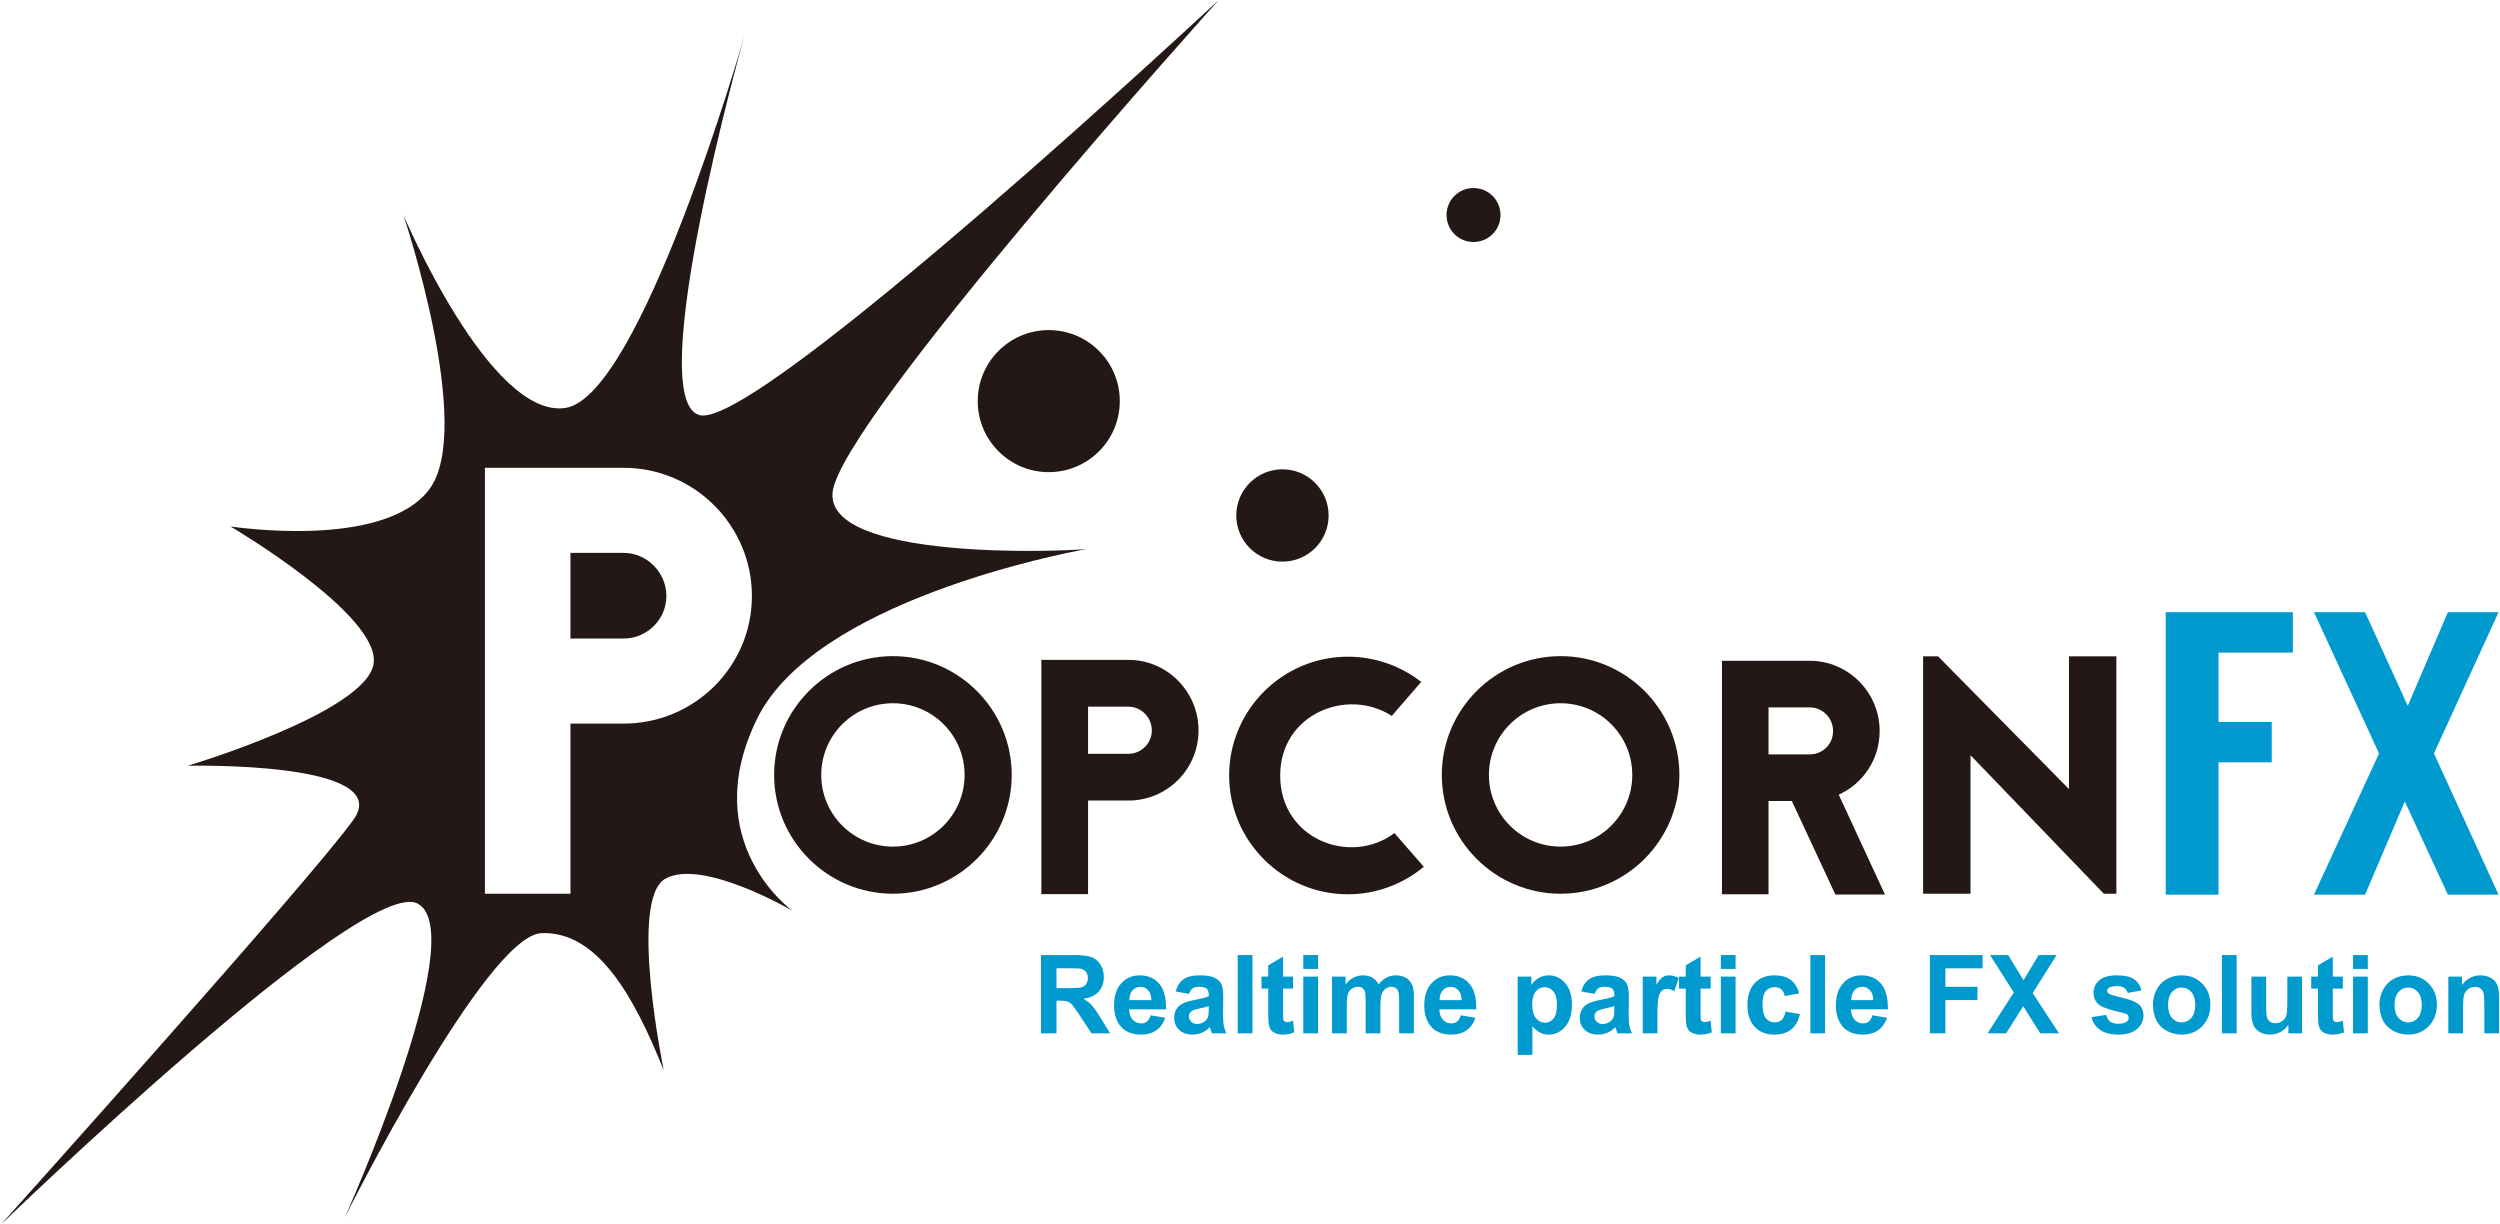 <?xml version="1.0" encoding="utf-8"?>
<!-- Generator: Adobe Illustrator 16.2.0, SVG Export Plug-In . SVG Version: 6.00 Build 0)  -->
<!DOCTYPE svg PUBLIC "-//W3C//DTD SVG 1.1//EN" "http://www.w3.org/Graphics/SVG/1.1/DTD/svg11.dtd">
<svg version="1.1" id="Layer_1" xmlns="http://www.w3.org/2000/svg" xmlns:xlink="http://www.w3.org/1999/xlink" x="0px" y="0px"
	 width="490px" height="240px" viewBox="0 0 490 240" enable-background="new 0 0 490 240" xml:space="preserve">
<g>
	<path fill-rule="evenodd" clip-rule="evenodd" fill="#231815" d="M137.243,81.393C148.878,83.882,238.879,0,238.879,0
		s-74.203,82.345-75.688,96.472c-1.414,13.445,45.073,11.666,49.867,11.121c-4.855,0.885-53.382,10.258-64.664,33.269
		c-11.881,24.23,6.933,37.654,6.933,37.654s-17.613-10.318-24.902-6.302s-0.331,37.563-0.331,37.563
		c-5.88-14.68-13.04-27.31-23.963-26.877s-38.548,55.721-38.548,55.721s24.828-55.22,14.408-61.45
		C71.571,170.941,0.185,240,0.185,240s61.012-67.921,69.132-79.396c8.121-11.476-32.525-10.512-32.525-10.512
		s35.186-10.508,36.445-20.083c1.26-9.574-28.069-26.828-28.069-26.828s30.009,4.681,38.971-7.268s-5.082-53.809-5.082-53.809
		s16.941,40.084,31.769,37.853C125.537,77.743,145.602,8.09,145.916,7C145.603,8.106,125.7,78.923,137.243,81.393L137.243,81.393z
		 M95.043,91.69v83.48h16.765v-33.345h10.418c13.891,0,25.146-11.194,25.146-25.008c0-13.814-11.256-25.128-25.146-25.128H95.043
		L95.043,91.69z M122.226,125.154h-10.418v-16.792h10.418c4.55,0,8.383,3.812,8.383,8.456S126.775,125.154,122.226,125.154
		L122.226,125.154z M213.059,107.593c0.257-0.047,0.397-0.071,0.397-0.071C213.438,107.541,213.301,107.565,213.059,107.593
		L213.059,107.593z"/>
	<path fill="#009ACE" d="M212.375,195.762c0.657,0.39,1.2,0.819,1.629,1.286c0.428,0.468,1.004,1.298,1.73,2.49l1.839,2.993h-3.637
		l-2.198-3.338c-0.78-1.192-1.314-1.944-1.603-2.256c-0.287-0.31-0.593-0.522-0.914-0.638s-0.832-0.173-1.53-0.173h-0.616v6.404
		h-3.04v-15.34h6.398c1.609,0,2.779,0.138,3.509,0.414c0.729,0.275,1.313,0.766,1.751,1.47c0.438,0.705,0.657,1.51,0.657,2.417
		c0,1.151-0.332,2.102-0.996,2.852C214.689,195.094,213.696,195.566,212.375,195.762L212.375,195.762z M212.813,190.44
		c-0.271-0.317-0.653-0.518-1.146-0.602c-0.247-0.035-0.986-0.053-2.219-0.053h-2.373v3.893h2.25c1.459,0,2.369-0.063,2.731-0.188
		c0.363-0.126,0.647-0.343,0.853-0.649c0.206-0.307,0.309-0.69,0.309-1.151C213.218,191.175,213.082,190.758,212.813,190.44
		L212.813,190.44z M221.313,197.822c0.021,0.872,0.253,1.55,0.698,2.035s1,0.728,1.664,0.728c0.452,0,0.832-0.126,1.14-0.377
		c0.309-0.251,0.541-0.655,0.699-1.214l2.876,0.491c-0.37,1.075-0.953,1.893-1.752,2.454c-0.798,0.562-1.796,0.843-2.994,0.843
		c-1.896,0-3.301-0.632-4.211-1.895c-0.72-1.011-1.079-2.287-1.079-3.829c0-1.841,0.474-3.284,1.418-4.327
		c0.944-1.042,2.141-1.563,3.585-1.563c1.623,0,2.903,0.546,3.842,1.638c0.938,1.091,1.387,2.764,1.346,5.017H221.313
		L221.313,197.822z M225.03,194.082c-0.41-0.443-0.91-0.665-1.499-0.665c-0.631,0-1.15,0.234-1.562,0.701
		c-0.411,0.468-0.612,1.103-0.606,1.904h4.314C225.657,195.172,225.441,194.524,225.03,194.082L225.03,194.082z M240.377,202.531
		h-2.855c-0.075-0.195-0.168-0.484-0.277-0.868c-0.048-0.175-0.082-0.29-0.103-0.346c-0.493,0.488-1.021,0.854-1.582,1.099
		s-1.16,0.366-1.798,0.366c-1.123,0-2.008-0.311-2.655-0.932c-0.646-0.62-0.971-1.405-0.971-2.354c0-0.627,0.147-1.188,0.441-1.679
		c0.295-0.492,0.707-0.868,1.238-1.131c0.53-0.261,1.296-0.489,2.296-0.685c1.349-0.258,2.284-0.499,2.804-0.722v-0.294
		c0-0.564-0.136-0.967-0.411-1.208c-0.273-0.24-0.79-0.361-1.55-0.361c-0.515,0-0.915,0.104-1.202,0.309
		c-0.288,0.206-0.521,0.567-0.699,1.083l-2.619-0.48c0.294-1.074,0.801-1.87,1.521-2.386c0.72-0.517,1.788-0.774,3.205-0.774
		c1.287,0,2.246,0.154,2.876,0.466c0.63,0.31,1.074,0.704,1.33,1.182c0.257,0.478,0.386,1.355,0.386,2.632l-0.031,3.433
		c0,0.977,0.047,1.696,0.139,2.16C239.951,201.504,240.124,202.001,240.377,202.531L240.377,202.531z M236.915,197.194
		c-0.369,0.126-0.955,0.276-1.756,0.45c-0.802,0.174-1.325,0.345-1.572,0.513c-0.376,0.271-0.564,0.617-0.564,1.036
		c0,0.411,0.15,0.767,0.452,1.067c0.301,0.3,0.685,0.449,1.15,0.449c0.521,0,1.017-0.174,1.489-0.523
		c0.35-0.265,0.579-0.589,0.688-0.973c0.075-0.251,0.112-0.729,0.112-1.434V197.194L236.915,197.194z M242.596,202.531v-15.34h2.887
		v15.34H242.596L242.596,202.531z M251.471,198.241c0,0.906,0.02,1.435,0.057,1.585c0.038,0.149,0.124,0.273,0.257,0.371
		c0.134,0.098,0.297,0.146,0.488,0.146c0.267,0,0.653-0.094,1.16-0.282l0.247,2.281c-0.671,0.293-1.432,0.439-2.28,0.439
		c-0.521,0-0.989-0.089-1.407-0.267s-0.725-0.408-0.919-0.69c-0.195-0.283-0.331-0.665-0.406-1.146
		c-0.062-0.341-0.093-1.031-0.093-2.071v-4.845h-1.324v-2.344h1.324v-2.208l2.896-1.716v3.924h1.973v2.344h-1.973V198.241
		L251.471,198.241z M255.446,202.531v-11.112h2.887v11.112H255.446L255.446,202.531z M255.446,187.191h2.887v2.721h-2.887V187.191
		L255.446,187.191z M274.234,202.531v-6.352c0-1.103-0.1-1.814-0.298-2.135c-0.268-0.419-0.679-0.628-1.232-0.628
		c-0.404,0-0.785,0.126-1.141,0.377c-0.356,0.251-0.613,0.619-0.771,1.104c-0.158,0.484-0.236,1.25-0.236,2.296v5.337h-2.887v-6.09
		c0-1.081-0.051-1.778-0.153-2.093c-0.103-0.313-0.263-0.548-0.479-0.701s-0.508-0.23-0.878-0.23c-0.445,0-0.846,0.123-1.201,0.366
		c-0.356,0.244-0.611,0.597-0.766,1.057c-0.154,0.461-0.23,1.225-0.23,2.292v5.399h-2.887v-11.112h2.659v1.517
		c0.952-1.179,2.086-1.768,3.4-1.768c0.699,0,1.305,0.146,1.818,0.439s0.936,0.735,1.264,1.328c0.479-0.593,0.996-1.035,1.551-1.328
		s1.147-0.439,1.777-0.439c0.801,0,1.479,0.166,2.034,0.496c0.555,0.332,0.969,0.819,1.243,1.461
		c0.198,0.475,0.297,1.24,0.297,2.302v7.104H274.234L274.234,202.531z M282.113,197.822c0.021,0.872,0.253,1.55,0.698,2.035
		s1,0.728,1.664,0.728c0.452,0,0.832-0.126,1.141-0.377c0.308-0.251,0.54-0.655,0.698-1.214l2.876,0.491
		c-0.37,1.075-0.953,1.893-1.751,2.454c-0.799,0.562-1.797,0.843-2.995,0.843c-1.896,0-3.301-0.632-4.212-1.895
		c-0.719-1.011-1.078-2.287-1.078-3.829c0-1.841,0.474-3.284,1.418-4.327c0.944-1.042,2.14-1.563,3.585-1.563
		c1.623,0,2.903,0.546,3.842,1.638c0.938,1.091,1.387,2.764,1.346,5.017H282.113L282.113,197.822z M285.831,194.082
		c-0.41-0.443-0.911-0.665-1.499-0.665c-0.631,0-1.15,0.234-1.562,0.701c-0.411,0.468-0.613,1.103-0.606,1.904h4.314
		C286.458,195.172,286.242,194.524,285.831,194.082L285.831,194.082z M306.767,201.239c-0.891,1.029-1.969,1.543-3.236,1.543
		c-0.603,0-1.149-0.122-1.639-0.366s-1.005-0.663-1.546-1.256v5.598h-2.886v-15.339h2.69v1.632c0.35-0.558,0.822-1.011,1.418-1.36
		c0.596-0.349,1.256-0.522,1.982-0.522c1.267,0,2.342,0.506,3.226,1.517c0.883,1.013,1.325,2.421,1.325,4.228
		C308.102,198.768,307.656,200.21,306.767,201.239L306.767,201.239z M304.475,194.339c-0.459-0.566-1.026-0.848-1.704-0.848
		c-0.706,0-1.291,0.276-1.757,0.831s-0.698,1.376-0.698,2.465c0,1.248,0.243,2.17,0.729,2.768c0.486,0.596,1.079,0.895,1.777,0.895
		c0.671,0,1.229-0.273,1.675-0.822c0.444-0.548,0.668-1.445,0.668-2.694C305.164,195.769,304.934,194.903,304.475,194.339
		L304.475,194.339z M319.873,202.531h-2.855c-0.076-0.195-0.168-0.484-0.277-0.868c-0.048-0.175-0.082-0.29-0.103-0.346
		c-0.493,0.488-1.021,0.854-1.582,1.099s-1.161,0.366-1.798,0.366c-1.122,0-2.008-0.311-2.655-0.932
		c-0.646-0.62-0.971-1.405-0.971-2.354c0-0.627,0.147-1.188,0.441-1.679c0.295-0.492,0.707-0.868,1.238-1.131
		c0.531-0.261,1.296-0.489,2.295-0.685c1.35-0.258,2.284-0.499,2.806-0.722v-0.294c0-0.564-0.138-0.967-0.411-1.208
		c-0.274-0.24-0.791-0.361-1.552-0.361c-0.514,0-0.914,0.104-1.201,0.309c-0.288,0.206-0.521,0.567-0.698,1.083l-2.62-0.48
		c0.295-1.074,0.802-1.87,1.521-2.386c0.719-0.517,1.787-0.774,3.204-0.774c1.288,0,2.247,0.154,2.877,0.466
		c0.63,0.31,1.073,0.704,1.331,1.182c0.256,0.478,0.384,1.355,0.384,2.632l-0.03,3.433c0,0.977,0.046,1.696,0.139,2.16
		S319.62,202.001,319.873,202.531L319.873,202.531z M316.412,197.194c-0.37,0.126-0.956,0.276-1.758,0.45
		c-0.801,0.174-1.324,0.345-1.57,0.513c-0.377,0.271-0.565,0.617-0.565,1.036c0,0.411,0.15,0.767,0.452,1.067
		c0.301,0.3,0.685,0.449,1.149,0.449c0.521,0,1.018-0.174,1.49-0.523c0.349-0.265,0.579-0.589,0.688-0.973
		c0.075-0.251,0.113-0.729,0.113-1.434V197.194L316.412,197.194z M328.143,194.285c-0.487-0.32-0.938-0.48-1.356-0.48
		c-0.404,0-0.746,0.113-1.026,0.34c-0.281,0.227-0.502,0.637-0.663,1.229c-0.16,0.593-0.241,1.835-0.241,3.725v3.433h-2.886v-11.112
		h2.681v1.58c0.458-0.747,0.871-1.238,1.237-1.476s0.782-0.355,1.248-0.355c0.657,0,1.291,0.185,1.9,0.555L328.143,194.285
		L328.143,194.285z M333.309,198.241c0,0.906,0.02,1.435,0.058,1.585c0.037,0.149,0.123,0.273,0.256,0.371
		c0.134,0.098,0.296,0.146,0.488,0.146c0.267,0,0.654-0.094,1.161-0.282l0.246,2.281c-0.672,0.293-1.432,0.439-2.28,0.439
		c-0.521,0-0.989-0.089-1.408-0.267c-0.417-0.178-0.723-0.408-0.918-0.69c-0.195-0.283-0.331-0.665-0.406-1.146
		c-0.062-0.341-0.093-1.031-0.093-2.071v-4.845h-1.324v-2.344h1.324v-2.208l2.896-1.716v3.924h1.974v2.344h-1.974V198.241
		L333.309,198.241z M337.284,202.531v-11.112h2.887v11.112H337.284L337.284,202.531z M337.284,187.191h2.887v2.721h-2.887V187.191
		L337.284,187.191z M349.144,193.919c-0.339-0.293-0.779-0.438-1.319-0.438c-0.72,0-1.294,0.253-1.722,0.758
		c-0.428,0.506-0.641,1.353-0.641,2.538c0,1.317,0.216,2.25,0.651,2.794c0.435,0.544,1.019,0.815,1.751,0.815
		c0.548,0,0.997-0.158,1.346-0.476c0.35-0.317,0.596-0.863,0.74-1.638l2.835,0.491c-0.295,1.326-0.859,2.327-1.695,3.004
		c-0.835,0.676-1.954,1.015-3.358,1.015c-1.596,0-2.868-0.513-3.816-1.538s-1.423-2.444-1.423-4.259
		c0-1.834,0.477-3.263,1.428-4.285c0.952-1.021,2.239-1.532,3.862-1.532c1.329,0,2.385,0.291,3.17,0.873
		c0.784,0.583,1.347,1.471,1.688,2.664l-2.845,0.522C349.7,194.648,349.482,194.213,349.144,193.919L349.144,193.919z
		 M354.829,202.531v-15.34h2.887v15.34H354.829L354.829,202.531z M362.79,197.822c0.021,0.872,0.253,1.55,0.699,2.035
		c0.444,0.485,0.999,0.728,1.663,0.728c0.453,0,0.832-0.126,1.141-0.377s0.541-0.655,0.699-1.214l2.875,0.491
		c-0.369,1.075-0.953,1.893-1.751,2.454s-1.796,0.843-2.994,0.843c-1.896,0-3.301-0.632-4.211-1.895
		c-0.72-1.011-1.079-2.287-1.079-3.829c0-1.841,0.473-3.284,1.417-4.327c0.945-1.042,2.14-1.563,3.585-1.563
		c1.623,0,2.903,0.546,3.842,1.638c0.938,1.091,1.387,2.764,1.347,5.017H362.79L362.79,197.822z M366.509,194.082
		c-0.411-0.443-0.911-0.665-1.5-0.665c-0.63,0-1.15,0.234-1.562,0.701c-0.411,0.468-0.612,1.103-0.605,1.904h4.314
		C367.136,195.172,366.92,194.524,366.509,194.082L366.509,194.082z M381.301,189.786v3.631h6.286v2.595h-6.286v6.52h-3.04v-15.34
		h10.323v2.595H381.301L381.301,189.786z M403.56,202.531h-3.667l-3.338-5.306l-3.349,5.306h-3.646l5.146-8.005l-4.664-7.335h3.555
		l3.02,4.929l2.958-4.929h3.523l-4.685,7.45L403.56,202.531L403.56,202.531z M416.364,193.626c-0.325-0.229-0.789-0.345-1.392-0.345
		c-0.76,0-1.305,0.108-1.633,0.324c-0.22,0.153-0.329,0.353-0.329,0.597c0,0.209,0.096,0.387,0.287,0.533
		c0.261,0.196,1.159,0.472,2.696,0.827c1.538,0.355,2.611,0.792,3.221,1.308c0.603,0.523,0.904,1.252,0.904,2.188
		c0,1.018-0.418,1.894-1.254,2.626c-0.835,0.732-2.071,1.099-3.707,1.099c-1.487,0-2.663-0.308-3.529-0.921s-1.434-1.447-1.7-2.501
		l2.897-0.449c0.123,0.571,0.373,1.005,0.749,1.303c0.377,0.297,0.904,0.444,1.583,0.444c0.745,0,1.307-0.14,1.685-0.418
		c0.252-0.195,0.38-0.458,0.38-0.785c0-0.224-0.068-0.408-0.206-0.555c-0.144-0.14-0.466-0.269-0.966-0.387
		c-2.328-0.524-3.804-1.002-4.427-1.435c-0.862-0.599-1.294-1.434-1.294-2.5c0-0.963,0.372-1.772,1.119-2.428
		s1.903-0.983,3.472-0.983c1.493,0,2.603,0.247,3.328,0.742c0.727,0.496,1.226,1.229,1.501,2.197l-2.723,0.513
		C416.911,194.188,416.69,193.857,416.364,193.626L416.364,193.626z M431.639,201.124c-1.064,1.105-2.405,1.658-4.021,1.658
		c-1.001,0-1.954-0.23-2.861-0.691c-0.907-0.459-1.598-1.135-2.069-2.023c-0.473-0.891-0.71-1.974-0.71-3.249
		c0-0.977,0.237-1.922,0.71-2.836c0.472-0.914,1.141-1.611,2.008-2.093c0.866-0.481,1.834-0.722,2.902-0.722
		c1.649,0,3.002,0.546,4.058,1.638c1.054,1.091,1.581,2.471,1.581,4.139C433.236,198.625,432.704,200.019,431.639,201.124
		L431.639,201.124z M429.503,194.442c-0.511-0.585-1.143-0.879-1.896-0.879s-1.387,0.294-1.9,0.879
		c-0.514,0.587-0.771,1.431-0.771,2.532c0,1.103,0.257,1.946,0.771,2.532s1.147,0.879,1.9,0.879s1.385-0.293,1.896-0.879
		c0.51-0.586,0.766-1.437,0.766-2.553C430.269,195.865,430.013,195.029,429.503,194.442L429.503,194.442z M435.496,202.531v-15.34
		h2.887v15.34H435.496L435.496,202.531z M448.521,202.531v-1.664c-0.396,0.593-0.92,1.061-1.566,1.402
		c-0.647,0.342-1.33,0.513-2.05,0.513c-0.732,0-1.39-0.164-1.972-0.491c-0.582-0.329-1.003-0.788-1.264-1.382
		c-0.261-0.593-0.391-1.413-0.391-2.459v-7.031h2.887v5.105c0,1.563,0.053,2.521,0.159,2.873s0.299,0.632,0.58,0.837
		s0.637,0.309,1.068,0.309c0.493,0,0.936-0.138,1.325-0.413c0.391-0.275,0.657-0.618,0.802-1.025
		c0.144-0.408,0.216-1.407,0.216-2.998v-4.688h2.886v11.112H448.521L448.521,202.531z M457.222,198.241
		c0,0.906,0.019,1.435,0.057,1.585c0.038,0.149,0.124,0.273,0.257,0.371c0.134,0.098,0.296,0.146,0.487,0.146
		c0.268,0,0.654-0.094,1.161-0.282l0.247,2.281c-0.672,0.293-1.432,0.439-2.281,0.439c-0.52,0-0.989-0.089-1.407-0.267
		c-0.417-0.178-0.725-0.408-0.919-0.69c-0.195-0.283-0.33-0.665-0.405-1.146c-0.063-0.341-0.093-1.031-0.093-2.071v-4.845H453
		v-2.344h1.325v-2.208l2.896-1.716v3.924h1.972v2.344h-1.972V198.241L457.222,198.241z M461.197,202.531v-11.112h2.887v11.112
		H461.197L461.197,202.531z M461.197,187.191h2.887v2.721h-2.887V187.191L461.197,187.191z M476.035,201.124
		c-1.064,1.105-2.405,1.658-4.021,1.658c-1,0-1.953-0.23-2.861-0.691c-0.907-0.459-1.597-1.135-2.069-2.023
		c-0.473-0.891-0.709-1.974-0.709-3.249c0-0.977,0.236-1.922,0.709-2.836s1.142-1.611,2.009-2.093
		c0.865-0.481,1.833-0.722,2.901-0.722c1.65,0,3.003,0.546,4.058,1.638c1.055,1.091,1.581,2.471,1.581,4.139
		C477.632,198.625,477.1,200.019,476.035,201.124L476.035,201.124z M473.899,194.442c-0.511-0.585-1.143-0.879-1.896-0.879
		c-0.754,0-1.387,0.294-1.901,0.879c-0.514,0.587-0.77,1.431-0.77,2.532c0,1.103,0.256,1.946,0.77,2.532
		c0.515,0.586,1.147,0.879,1.901,0.879c0.753,0,1.385-0.293,1.896-0.879c0.51-0.586,0.765-1.437,0.765-2.553
		C474.664,195.865,474.409,195.029,473.899,194.442L473.899,194.442z M486.929,202.531v-5.672c0-1.199-0.062-1.976-0.186-2.327
		c-0.123-0.353-0.323-0.626-0.6-0.822c-0.278-0.195-0.611-0.293-1.002-0.293c-0.5,0-0.949,0.14-1.346,0.419
		c-0.397,0.279-0.67,0.648-0.817,1.109c-0.146,0.46-0.221,1.312-0.221,2.553v5.033h-2.886v-11.112h2.681v1.632
		c0.952-1.255,2.15-1.883,3.596-1.883c0.637,0,1.219,0.117,1.746,0.35c0.526,0.234,0.926,0.533,1.196,0.895
		c0.271,0.363,0.459,0.775,0.564,1.235c0.107,0.46,0.16,1.119,0.16,1.978v6.906H486.929L486.929,202.531z"/>
	<path fill="#231815" d="M205.557,92.541c-7.688,0-13.922-6.232-13.922-13.922s6.233-13.922,13.922-13.922
		s13.922,6.232,13.922,13.922S213.245,92.541,205.557,92.541L205.557,92.541z M251.359,110.082c-4.998,0-9.05-4.051-9.05-9.049
		s4.052-9.05,9.05-9.05c4.997,0,9.049,4.052,9.049,9.05S256.356,110.082,251.359,110.082L251.359,110.082z M288.81,47.435
		c-2.922,0-5.291-2.369-5.291-5.29c0-2.923,2.369-5.291,5.291-5.291s5.29,2.368,5.29,5.291
		C294.1,45.065,291.731,47.435,288.81,47.435L288.81,47.435z"/>
	<path fill="#231815" d="M175.012,128.602c-12.829,0-23.285,10.455-23.285,23.285c0,12.829,10.456,23.285,23.285,23.285
		s23.284-10.456,23.284-23.285C198.296,139.057,187.841,128.602,175.012,128.602L175.012,128.602z M175.012,137.838
		c7.761,0,14.048,6.287,14.048,14.049c0,7.761-6.287,14.048-14.048,14.048c-7.762,0-14.048-6.287-14.048-14.048
		C160.964,144.125,167.25,137.838,175.012,137.838L175.012,137.838z"/>
	<path fill="#231815" d="M204.107,129.339v45.908h9.155V156.91h7.917c7.586,0,13.732-6.156,13.732-13.753
		s-6.146-13.818-13.732-13.818H204.107L204.107,129.339z M213.263,147.741v-9.233h7.917c2.485,0,4.578,2.096,4.578,4.649
		c0,2.555-2.093,4.584-4.578,4.584H213.263L213.263,147.741z"/>
	<path fill="#231815" d="M278.56,133.65c-3.977-3.08-8.979-4.939-14.367-4.939c-12.827,0-23.281,10.455-23.281,23.284
		c0,12.828,10.454,23.284,23.281,23.284c5.645,0,10.839-2.054,14.88-5.389l-5.772-6.607c-8.466,6.415-22.384,1.348-22.384-11.288
		c0-12.06,13.148-17.318,21.871-11.675L278.56,133.65L278.56,133.65z"/>
	<path fill="#231815" d="M305.876,128.602c-12.828,0-23.284,10.455-23.284,23.285c0,12.829,10.456,23.285,23.284,23.285
		c12.829,0,23.285-10.456,23.285-23.285C329.161,139.057,318.705,128.602,305.876,128.602L305.876,128.602z M305.876,137.838
		c7.763,0,14.049,6.287,14.049,14.049c0,7.761-6.286,14.048-14.049,14.048c-7.761,0-14.047-6.287-14.047-14.048
		C291.829,144.125,298.115,137.838,305.876,137.838L305.876,137.838z"/>
	<path fill="#231815" d="M369.455,175.334l-9.064-19.579c4.761-2.154,8.021-6.919,8.021-12.466c0-7.571-6.131-13.771-13.694-13.771
		h-17.215v45.752h9.129v-18.275h4.564l8.543,18.34H369.455L369.455,175.334z M354.718,138.655c2.543,0,4.564,2.089,4.564,4.634
		s-2.021,4.568-4.564,4.568h-8.086v-9.202H354.718L354.718,138.655z"/>
	<polygon fill="#231815" points="412.354,175.174 386.217,148.022 386.217,175.174 376.931,175.174 376.931,128.637 379.85,128.637 
		405.521,154.661 405.521,128.637 414.809,128.637 414.809,175.174 412.354,175.174 	"/>
	<path fill="#009ACE" d="M434.832,127.903v13.603h10.432v7.908h-10.432v25.938h-10.349v-55.356h24.919v7.908H434.832
		L434.832,127.903z M489.72,175.352h-9.935l-8.443-18.267l-7.783,18.267h-10.018l12.75-27.678l-12.75-27.679h10.018l8.361,18.347
		l7.865-18.347h9.935l-12.666,27.679L489.72,175.352L489.72,175.352z"/>
</g>
</svg>
